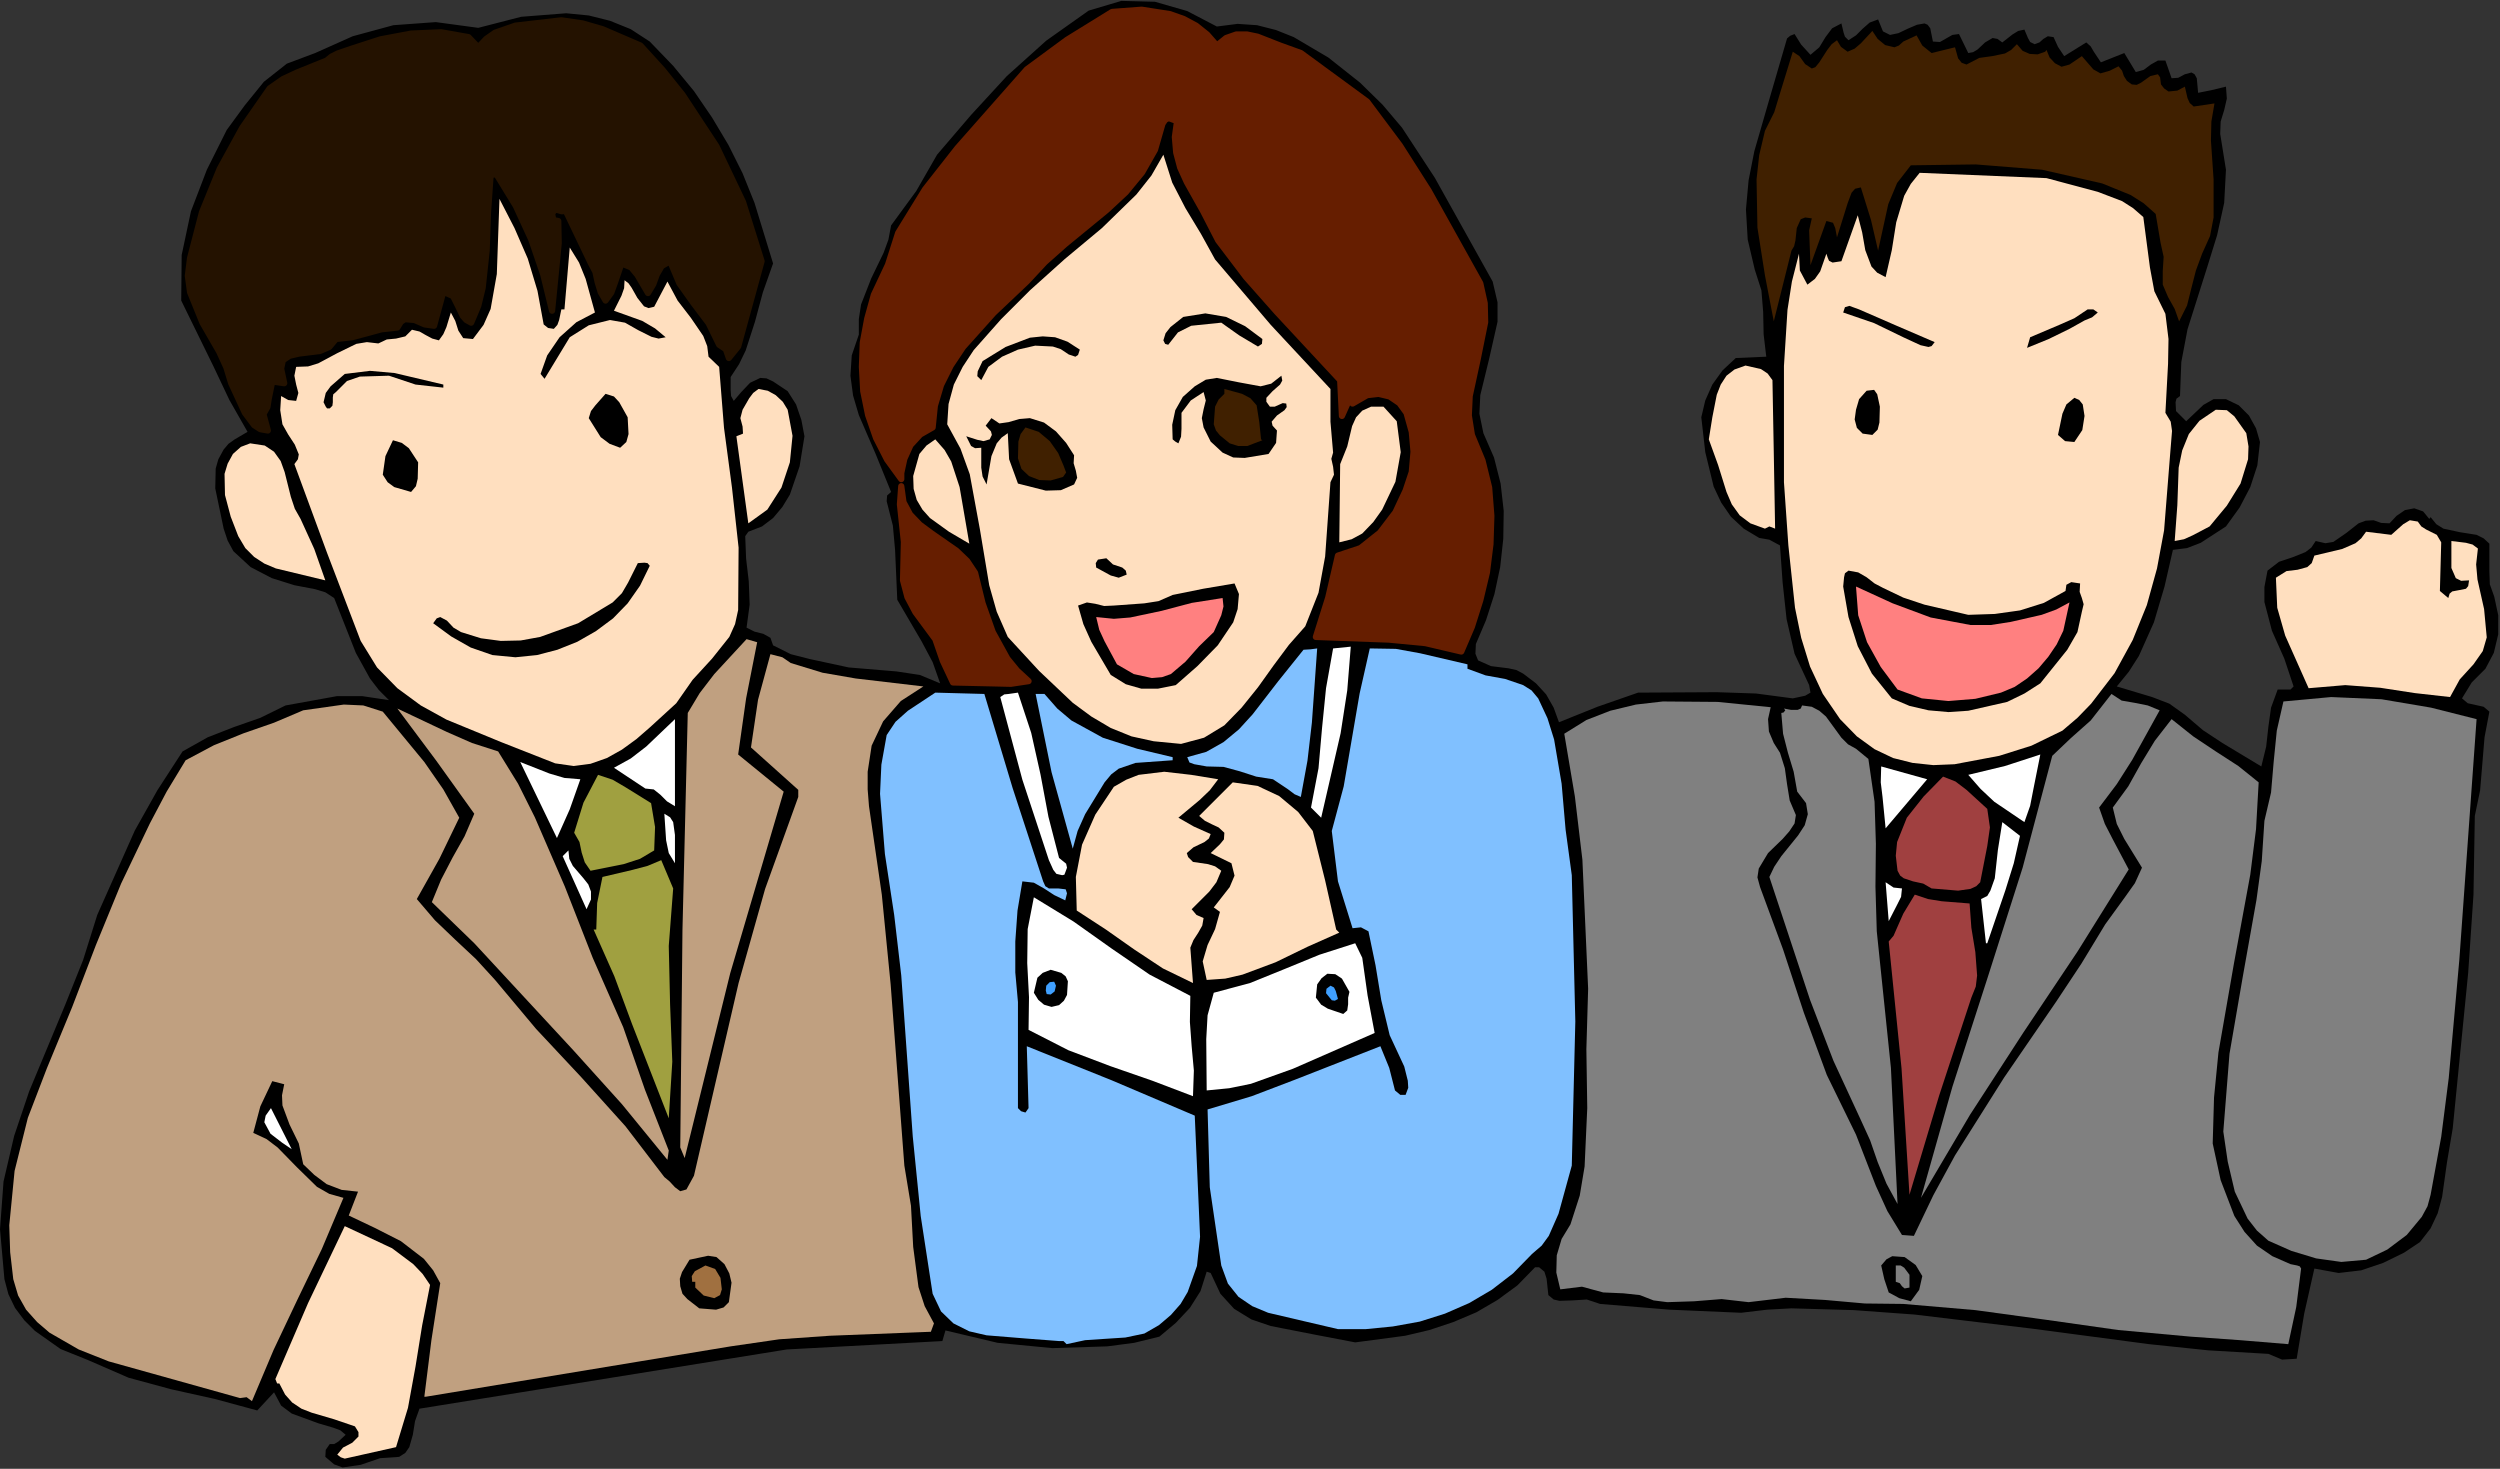 <?xml version="1.0" encoding="UTF-8" standalone="no"?>
<svg
   xmlns:dc="http://purl.org/dc/elements/1.1/"
   xmlns:cc="http://creativecommons.org/ns#"
   xmlns:rdf="http://www.w3.org/1999/02/22-rdf-syntax-ns#"
   xmlns:svg="http://www.w3.org/2000/svg"
   xmlns="http://www.w3.org/2000/svg"
   xmlns:sodipodi="http://sodipodi.sourceforge.net/DTD/sodipodi-0.dtd"
   xmlns:inkscape="http://www.inkscape.org/namespaces/inkscape"
   version="1.0"
   width="143.662mm"
   height="84.404mm"
   id="svg154"
   sodipodi:docname="JBIZ091.WMF">
  <rect width="100%" height="100%" fill="#333333" stroke="none"/>
  <sodipodi:namedview
     pagecolor="#ffffff"
     bordercolor="#666666"
     borderopacity="1"
     objecttolerance="10"
     gridtolerance="10"
     guidetolerance="10"
     inkscape:pageopacity="0"
     inkscape:pageshadow="2"
     inkscape:window-width="640"
     inkscape:window-height="480"
     id="namedview156" />
  <defs
     id="defs6">
    <clipPath
       clipPathUnits="userSpaceOnUse"
       id="clipWmfPath1">
      <path
         d="M 0,0 L 542.88,0 L 542.88,318.912 L 0,318.912 z"
         id="path2" />
    </clipPath>
    <pattern
       id="WMFhbasepattern"
       patternUnits="userSpaceOnUse"
       width="6"
       height="6"
       x="0"
       y="0" />
  </defs>
  <path
     style="fill:#000000;fill-rule:evenodd;fill-opacity:1;stroke:none;"
     clip-path="url(#clipWmfPath1)"
     d="  M 264.288,5.76   L 268.8,5.184   L 273.024,5.472   L 277.152,6.528   L 280.992,8.064   L 288.48,12.48   L 295.392,17.952   L 300.288,22.752   L 304.512,27.744   L 311.616,38.592   L 324.192,61.152   L 325.248,65.664   L 325.248,69.888   L 323.424,77.952   L 321.504,85.824   L 321.312,89.856   L 322.176,94.08   L 324.48,99.36   L 325.92,105.024   L 326.592,110.976   L 326.496,117.024   L 325.824,123.168   L 324.576,129.024   L 322.752,134.688   L 320.544,139.872   L 320.448,141.984   L 321.024,143.424   L 323.808,144.672   L 327.648,145.152   L 329.376,145.536   L 330.816,146.304   L 333.6,148.416   L 335.808,150.816   L 337.44,153.696   L 338.592,156.864   L 346.944,153.504   L 355.776,150.432   L 372.864,150.336   L 381.408,150.624   L 389.376,151.68   L 392.064,151.104   L 393.216,150.432   L 392.928,148.8   L 389.76,141.984   L 388.032,134.496   L 387.168,126.528   L 386.592,118.464   L 384.288,117.216   L 382.08,116.832   L 378.72,114.816   L 375.936,112.224   L 373.824,109.152   L 372.192,105.696   L 370.368,98.208   L 369.504,90.624   L 370.368,86.976   L 371.904,83.52   L 374.112,80.448   L 376.992,77.76   L 383.616,77.472   L 383.04,72.576   L 382.944,67.776   L 382.56,63.072   L 381.12,58.56   L 379.584,52.032   L 379.2,45.504   L 379.776,39.168   L 381.024,32.832   L 384.576,20.544   L 388.128,8.352   L 388.8,7.776   L 389.76,7.392   L 391.2,9.696   L 393.216,11.904   L 395.136,10.272   L 396.48,8.064   L 397.92,6.144   L 399.936,5.088   L 400.416,7.104   L 400.704,7.968   L 401.472,8.736   L 403.104,7.68   L 404.544,6.24   L 406.08,4.896   L 407.904,4.224   L 408.96,6.816   L 410.496,7.584   L 412.32,7.2   L 414.336,6.24   L 416.352,5.376   L 417.984,5.088   L 418.656,5.376   L 419.232,6.144   L 419.808,9.024   L 421.344,9.12   L 422.688,8.352   L 424.032,7.584   L 425.472,7.392   L 427.488,11.52   L 428.544,11.328   L 429.504,10.752   L 431.136,9.216   L 432.768,8.256   L 433.824,8.448   L 434.88,9.216   L 437.088,7.488   L 438.336,6.72   L 439.68,6.432   L 440.448,8.256   L 440.928,9.12   L 441.888,9.6   L 442.944,9.216   L 443.808,8.448   L 444.768,7.872   L 446.016,8.064   L 446.976,10.176   L 448.32,12.192   L 453.12,9.216   L 454.08,10.08   L 454.752,11.232   L 456.288,13.536   L 461.376,11.52   L 463.872,15.648   L 465.6,15.168   L 467.136,14.016   L 468.672,13.152   L 470.304,13.152   L 471.648,16.992   L 473.088,16.896   L 474.528,16.128   L 475.968,15.744   L 476.64,16.128   L 477.12,16.992   L 477.408,20.16   L 480.288,19.584   L 483.456,18.816   L 483.648,21.408   L 483.072,23.904   L 482.304,26.4   L 482.208,29.088   L 483.456,36.864   L 483.072,44.064   L 481.536,51.072   L 479.424,57.888   L 475.104,71.52   L 473.76,78.624   L 473.472,86.016   L 472.704,86.592   L 472.512,87.36   L 472.608,89.28   L 474.816,91.488   L 478.56,87.936   L 480.768,86.688   L 483.456,86.688   L 486.24,88.032   L 488.448,90.24   L 489.984,93.024   L 490.848,96   L 490.272,101.088   L 488.736,105.792   L 486.432,110.208   L 483.456,114.336   L 477.984,117.888   L 475.008,119.04   L 471.936,119.424   L 470.112,127.392   L 467.808,135.168   L 464.544,142.464   L 462.336,145.92   L 459.744,149.088   L 467.424,151.392   L 471.168,152.832   L 474.528,155.232   L 478.464,158.592   L 482.688,161.376   L 491.136,166.464   L 492.192,162.144   L 492.672,157.824   L 493.248,153.696   L 494.688,149.76   L 496.608,149.76   L 497.472,149.76   L 498.144,149.088   L 496.128,143.04   L 493.44,136.992   L 491.808,130.752   L 491.808,127.488   L 492.48,123.936   L 494.976,122.016   L 497.856,121.056   L 500.736,119.904   L 501.984,118.944   L 502.944,117.504   L 505.056,117.984   L 506.784,117.696   L 509.568,115.776   L 512.256,113.664   L 513.792,113.088   L 515.52,112.992   L 517.152,113.568   L 518.976,113.664   L 520.512,112.032   L 522.336,110.784   L 524.352,110.4   L 526.272,111.072   L 527.616,112.704   L 527.904,112.32   L 529.152,113.856   L 530.688,114.816   L 534.24,115.584   L 537.888,116.16   L 539.424,116.928   L 540.672,118.08   L 540.672,124.128   L 540.768,126.912   L 541.728,129.6   L 542.592,133.632   L 542.592,137.76   L 541.632,141.792   L 539.808,145.248   L 536.832,148.224   L 534.72,151.68   L 535.968,152.736   L 537.696,153.12   L 539.424,153.504   L 540.672,154.56   L 539.616,160.128   L 539.136,165.888   L 538.656,171.648   L 537.504,177.216   L 537.216,194.304   L 536.064,211.296   L 532.704,245.088   L 531.456,252.48   L 530.4,259.968   L 529.44,263.52   L 527.904,266.784   L 525.6,269.76   L 522.144,272.064   L 517.632,274.272   L 512.832,275.904   L 507.936,276.48   L 502.656,275.52   L 500.448,285.312   L 498.816,295.104   L 495.648,295.296   L 492.672,294.048   L 479.616,293.28   L 466.752,291.936   L 441.408,288.576   L 415.776,285.504   L 402.624,284.544   L 389.088,284.16   L 383.808,284.448   L 378.144,285.12   L 362.592,284.448   L 347.52,283.2   L 344.64,282.24   L 341.568,282.432   L 338.688,282.528   L 337.44,282.24   L 336.288,281.28   L 335.904,277.728   L 335.424,276.192   L 334.272,275.232   L 333.408,275.232   L 329.568,279.168   L 325.248,282.336   L 320.64,285.024   L 315.648,287.136   L 310.464,288.864   L 305.184,290.112   L 294.336,291.552   L 285.312,289.824   L 276,288   L 271.776,286.56   L 268.032,284.256   L 265.056,280.992   L 262.944,276.48   L 262.08,276.192   L 260.736,280.416   L 258.432,284.064   L 255.36,287.328   L 251.808,290.304   L 246.336,291.648   L 240.48,292.416   L 228.576,292.8   L 216.672,291.648   L 205.344,288.96   L 204.672,291.264   L 170.88,293.088   L 91.104,305.952   L 90.144,308.64   L 89.664,311.616   L 88.896,314.304   L 88.032,315.552   L 86.688,316.416   L 82.56,316.704   L 78.336,318.144   L 74.4,318.72   L 72.576,318.048   L 70.656,316.416   L 70.752,314.88   L 71.616,313.632   L 72.576,313.632   L 73.536,313.056   L 75.072,311.616   L 73.92,310.656   L 72.384,310.08   L 69.12,309.12   L 63.36,307.008   L 61.056,305.28   L 59.52,302.4   L 55.872,306.336   L 46.656,303.84   L 37.152,301.728   L 27.936,299.232   L 19.104,295.392   L 13.152,292.992   L 7.584,289.056   L 5.28,286.752   L 3.264,284.064   L 1.824,281.088   L 0.96,277.824   L 0,266.976   L 0.768,256.608   L 3.072,246.72   L 6.336,237.024   L 14.208,218.112   L 18.048,208.512   L 21.12,198.72   L 29.28,180.384   L 34.176,171.648   L 39.648,163.2   L 45.12,160.128   L 50.784,157.92   L 56.544,155.904   L 62.016,153.216   L 73.152,151.2   L 78.72,151.2   L 84.48,152.064   L 82.272,149.856   L 80.352,147.36   L 77.28,141.792   L 72.576,129.888   L 70.656,128.64   L 68.448,127.968   L 63.936,127.104   L 59.04,125.568   L 54.432,123.168   L 50.688,119.712   L 49.44,117.408   L 48.576,114.816   L 46.752,106.08   L 46.848,101.76   L 47.424,99.744   L 48.576,97.632   L 49.632,96.384   L 50.976,95.424   L 53.76,93.792   L 49.824,86.88   L 46.368,79.584   L 39.36,65.28   L 39.456,55.392   L 41.472,45.888   L 44.928,36.864   L 49.248,28.224   L 53.184,22.848   L 57.312,17.76   L 62.304,13.824   L 68.448,11.52   L 76.608,7.872   L 85.44,5.472   L 94.656,4.8   L 103.872,6.048   L 113.184,3.648   L 122.976,2.88   L 127.872,3.36   L 132.48,4.512   L 136.992,6.336   L 141.12,9.024   L 146.208,14.304   L 150.72,19.776   L 154.656,25.536   L 158.208,31.488   L 161.28,37.632   L 163.872,44.064   L 167.904,57.216   L 165.696,63.456   L 163.968,69.888   L 161.952,76.128   L 160.512,79.104   L 158.688,81.888   L 158.688,84.672   L 158.784,86.016   L 159.36,87.072   L 160.992,85.152   L 162.912,83.136   L 165.12,82.08   L 166.464,82.176   L 167.904,82.848   L 171.072,84.96   L 172.896,87.84   L 174.048,91.2   L 174.72,94.752   L 173.664,101.28   L 171.552,107.424   L 169.92,110.112   L 167.904,112.512   L 165.504,114.336   L 162.528,115.488   L 161.856,116.448   L 162.048,121.344   L 162.624,126.24   L 162.816,131.328   L 162.144,136.32   L 163.872,137.184   L 165.792,137.664   L 167.328,138.528   L 167.904,140.16   L 171.744,142.08   L 175.872,143.136   L 184.32,144.96   L 194.688,145.824   L 199.776,146.592   L 204.192,148.416   L 202.56,143.808   L 200.16,139.296   L 194.88,130.272   L 194.4,119.424   L 193.92,114.144   L 192.576,108.864   L 192.672,107.616   L 193.536,106.848   L 190.176,98.592   L 186.528,90.144   L 185.28,85.92   L 184.704,81.6   L 184.992,77.184   L 186.528,72.672   L 186.528,69.312   L 187.008,66.144   L 189.216,60.48   L 191.904,54.912   L 192.96,52.032   L 193.536,48.96   L 199.008,41.472   L 203.52,33.6   L 210.912,24.96   L 218.688,16.512   L 227.232,8.832   L 236.448,2.304   L 243.552,0.192   L 250.848,0.384   L 257.856,2.4   L 264.288,5.76  z "
     id="path8" />
  <path
     style="fill:#661e00;fill-rule:evenodd;fill-opacity:1;stroke:#661e00;stroke-width:1.344px;stroke-linecap:round;stroke-linejoin:round;stroke-miterlimit:4;stroke-dasharray:none;stroke-opacity:1;"
     clip-path="url(#clipWmfPath1)"
     d="  M 264.288,9.888   L 266.304,8.256   L 268.512,7.488   L 270.816,7.488   L 273.12,7.968   L 278.016,9.888   L 282.528,11.52   L 296.928,22.08   L 304.032,31.584   L 310.272,41.376   L 321.504,61.536   L 322.464,65.856   L 322.56,69.984   L 320.928,78.048   L 319.2,86.016   L 319.008,90.24   L 319.68,94.464   L 321.984,100.032   L 323.424,105.888   L 323.904,112.032   L 323.712,118.176   L 322.944,124.32   L 321.504,130.368   L 319.68,136.128   L 317.376,141.504   L 309.6,139.68   L 301.632,138.912   L 285.792,138.336   L 288.48,129.792   L 290.592,120.672   L 295.488,119.04   L 299.712,115.68   L 303.072,111.264   L 305.28,106.56   L 306.624,102.528   L 307.008,98.112   L 306.624,93.792   L 305.472,89.664   L 303.936,87.552   L 301.824,86.112   L 299.424,85.536   L 296.928,85.824   L 293.76,87.648   L 293.088,86.688   L 291.456,90.336   L 291.072,82.56   L 277.248,67.68   L 270.624,60.192   L 264.576,52.224   L 261.312,45.888   L 257.76,39.552   L 256.32,36.384   L 255.456,33.12   L 255.168,29.76   L 255.648,26.304   L 253.824,25.632   L 253.056,26.016   L 252.48,26.88   L 250.848,32.544   L 248.064,37.44   L 244.512,41.76   L 240.384,45.6   L 231.264,53.088   L 226.944,56.928   L 223.008,61.152   L 215.808,67.968   L 209.184,75.36   L 206.496,79.392   L 204.384,83.616   L 203.04,88.128   L 202.56,92.832   L 199.872,94.368   L 197.76,96.672   L 196.416,99.648   L 195.744,102.72   L 195.744,104.064   L 192.672,99.84   L 190.272,95.136   L 188.544,90.144   L 187.488,84.96   L 187.2,79.68   L 187.392,74.4   L 188.352,69.216   L 189.792,64.032   L 192.864,57.504   L 195.072,50.592   L 200.928,41.088   L 207.936,32.16   L 223.008,15.072   L 231.744,8.64   L 241.536,2.592   L 247.968,2.112   L 254.112,3.072   L 257.088,4.128   L 259.776,5.568   L 262.176,7.488   L 264.288,9.888  z "
     id="path10" />
  <path
     style="fill:#241200;fill-rule:evenodd;fill-opacity:1;stroke:#241200;stroke-width:1.344px;stroke-linecap:round;stroke-linejoin:round;stroke-miterlimit:4;stroke-dasharray:none;stroke-opacity:1;"
     clip-path="url(#clipWmfPath1)"
     d="  M 139.104,9.888   L 143.904,15.168   L 148.224,20.544   L 155.616,31.776   L 161.376,43.872   L 165.408,56.736   L 160.32,75.264   L 158.304,77.76   L 157.632,75.84   L 156.192,74.88   L 153.888,70.176   L 150.624,65.856   L 147.552,61.536   L 145.536,56.736   L 143.712,57.792   L 142.656,59.616   L 141.888,61.728   L 140.736,63.648   L 138.432,59.712   L 137.088,58.08   L 134.976,57.216   L 133.536,61.44   L 132.768,63.552   L 131.52,65.28   L 130.464,63.456   L 129.792,61.248   L 129.312,59.04   L 128.256,57.024   L 122.88,45.792   L 122.016,45.888   L 121.056,45.6   L 120.384,45.6   L 119.904,46.464   L 120.192,47.808   L 121.248,48   L 121.344,52.8   L 120.864,57.792   L 119.904,67.488   L 117.984,59.616   L 115.392,52.032   L 112.032,44.736   L 107.808,37.824   L 106.56,38.016   L 105.984,46.176   L 105.696,54.432   L 104.832,62.496   L 103.872,66.432   L 102.336,70.08   L 101.28,69.504   L 100.512,68.64   L 99.456,66.432   L 98.4,64.32   L 96.288,63.36   L 94.272,70.752   L 92.256,70.464   L 90.048,69.504   L 87.936,69.312   L 87.072,69.888   L 86.304,71.136   L 82.848,71.52   L 79.68,72.384   L 76.416,73.248   L 72.96,73.632   L 71.52,75.36   L 69.504,76.224   L 64.896,76.8   L 62.88,77.28   L 61.44,78.24   L 61.056,80.064   L 61.728,83.232   L 59.136,82.848   L 58.368,86.592   L 58.08,88.416   L 57.216,89.952   L 58.176,93.504   L 56.544,93.216   L 55.2,92.352   L 53.184,89.664   L 50.208,83.232   L 49.152,79.776   L 47.616,76.416   L 43.968,70.08   L 41.28,63.456   L 40.8,59.904   L 41.28,56.064   L 43.872,46.08   L 47.712,36.672   L 52.608,27.744   L 58.56,19.2   L 61.44,17.184   L 64.512,15.744   L 70.944,13.152   L 72,12.288   L 73.344,11.616   L 76.416,10.56   L 82.656,8.544   L 89.28,7.296   L 95.808,7.008   L 101.76,8.064   L 103.872,10.272   L 105.6,8.448   L 107.52,7.104   L 111.936,5.568   L 121.92,4.416   L 126.528,5.088   L 130.848,6.336   L 139.104,9.888  z "
     id="path12" />
  <path
     style="fill:#402000;fill-rule:evenodd;fill-opacity:1;stroke:none;"
     clip-path="url(#clipWmfPath1)"
     d="  M 413.376,9.024   L 416.256,7.68   L 417.504,9.888   L 419.52,11.52   L 424.608,10.272   L 425.28,12.672   L 426.048,13.632   L 427.104,14.016   L 429.888,12.576   L 432.672,12.192   L 435.456,11.616   L 436.8,10.848   L 438.048,9.6   L 439.296,11.04   L 440.832,11.712   L 442.56,11.808   L 444.192,11.232   L 444.48,10.848   L 445.152,12.48   L 446.304,13.728   L 447.744,14.496   L 449.472,14.016   L 452.16,12.192   L 454.656,15.072   L 456.192,15.936   L 458.208,15.36   L 460.128,14.4   L 460.896,15.36   L 461.28,16.512   L 461.952,17.568   L 463.008,18.336   L 464.064,18.432   L 465.024,17.952   L 467.04,16.512   L 468.672,16.128   L 469.152,16.8   L 469.344,18.336   L 470.016,19.2   L 470.976,19.872   L 472.896,19.68   L 474.528,18.816   L 475.104,21.312   L 475.584,22.368   L 476.448,23.136   L 480.96,22.464   L 480.288,26.4   L 480.192,30.528   L 480.768,38.976   L 480.768,47.232   L 480,51.264   L 478.272,55.104   L 476.928,58.752   L 475.968,62.496   L 475.008,66.336   L 473.28,69.792   L 472.32,67.104   L 470.88,64.512   L 469.728,61.824   L 469.728,58.848   L 469.92,55.776   L 469.248,52.704   L 468.192,46.464   L 465.6,44.16   L 462.72,42.336   L 456.576,39.84   L 443.52,36.864   L 429.12,35.712   L 415.008,35.904   L 412.032,39.744   L 410.112,44.352   L 407.904,54.432   L 406.368,47.808   L 404.16,40.704   L 402.912,40.992   L 402.144,41.856   L 401.28,44.16   L 398.976,51.552   L 398.592,49.536   L 398.112,48.384   L 396.672,48   L 393.216,57.6   L 393.024,52.704   L 392.928,50.016   L 393.504,47.424   L 392.064,47.232   L 391.104,47.616   L 390.24,49.536   L 389.952,52.224   L 389.664,53.472   L 389.088,54.432   L 385.248,69.792   L 383.328,59.808   L 381.696,49.44   L 381.504,38.976   L 382.08,33.696   L 383.328,28.416   L 385.344,24.384   L 386.688,19.968   L 389.376,11.232   L 390.816,12.192   L 392.064,13.92   L 393.504,14.88   L 394.272,14.592   L 395.136,13.536   L 396.864,10.848   L 397.824,9.6   L 398.976,8.736   L 399.84,10.176   L 401.28,11.232   L 402.816,10.56   L 404.16,9.408   L 406.656,6.72   L 407.808,8.448   L 409.44,9.792   L 411.456,10.272   L 412.416,9.888   L 413.376,9.024  z "
     id="path14" />
  <path
     style="fill:#ffdfbf;fill-rule:evenodd;fill-opacity:1;stroke:none;"
     clip-path="url(#clipWmfPath1)"
     d="  M 263.904,56.352   L 276,70.56   L 288.96,84.48   L 288.96,91.584   L 289.536,98.304   L 289.152,99.648   L 289.536,101.376   L 289.728,103.104   L 288.96,104.736   L 287.808,120.864   L 286.368,128.736   L 283.488,136.032   L 279.936,140.064   L 276.576,144.576   L 273.216,149.28   L 269.664,153.696   L 265.92,157.536   L 261.504,160.224   L 256.512,161.568   L 250.56,160.992   L 245.76,159.936   L 241.248,158.112   L 237.024,155.616   L 232.992,152.64   L 225.696,145.728   L 218.88,138.336   L 216.48,132.864   L 214.848,127.104   L 212.832,115.008   L 210.624,103.008   L 208.608,97.44   L 205.728,92.16   L 206.016,87.744   L 207.168,83.52   L 209.088,79.68   L 211.488,76.032   L 217.44,69.312   L 223.68,63.072   L 231.264,56.256   L 239.328,49.536   L 246.816,42.24   L 250.08,38.112   L 252.672,33.6   L 254.592,39.648   L 257.472,45.216   L 260.832,50.784   L 263.904,56.352  z "
     id="path16" />
  <path
     style="fill:#ffdfbf;fill-rule:evenodd;fill-opacity:1;stroke:none;"
     clip-path="url(#clipWmfPath1)"
     d="  M 444.48,38.688   L 455.616,41.664   L 460.896,43.68   L 463.296,45.216   L 465.504,47.136   L 466.944,58.08   L 467.904,63.264   L 470.304,68.16   L 470.976,73.632   L 470.88,79.008   L 470.304,89.664   L 471.456,91.584   L 471.744,93.6   L 471.36,98.304   L 470.016,115.2   L 468.48,123.456   L 466.272,131.424   L 463.2,139.008   L 459.264,146.208   L 454.176,152.832   L 451.2,155.904   L 447.936,158.688   L 441.216,161.952   L 434.208,164.16   L 424.512,165.984   L 419.904,166.176   L 415.392,165.696   L 411.168,164.64   L 407.136,162.72   L 403.296,159.936   L 399.648,156.192   L 395.904,150.72   L 393.12,144.768   L 391.2,138.528   L 389.856,132   L 388.416,118.464   L 387.456,104.736   L 387.456,79.488   L 388.224,67.296   L 389.184,61.152   L 390.72,55.104   L 390.912,58.752   L 392.544,61.824   L 394.176,60.576   L 395.328,58.944   L 396.672,55.104   L 396.96,55.968   L 397.248,56.64   L 398.016,57.024   L 399.936,56.736   L 403.488,46.752   L 404.448,50.496   L 405.12,54.336   L 406.464,57.888   L 407.712,59.232   L 409.536,60.192   L 410.88,54.336   L 411.84,48.288   L 413.568,42.528   L 415.008,39.936   L 416.928,37.536   L 444.48,38.688  z "
     id="path18" />
  <path
     style="fill:#ffdfbf;fill-rule:evenodd;fill-opacity:1;stroke:none;"
     clip-path="url(#clipWmfPath1)"
     d="  M 118.08,70.464   L 119.04,71.232   L 120.288,71.424   L 121.056,70.56   L 121.44,69.504   L 121.92,67.2   L 122.592,67.2   L 123.744,53.76   L 125.76,57.024   L 127.2,60.576   L 129.216,67.872   L 125.184,69.984   L 121.536,73.248   L 118.848,77.184   L 117.408,81.216   L 118.272,82.272   L 123.744,73.248   L 127.872,70.656   L 132.48,69.504   L 135.744,70.08   L 138.624,71.712   L 141.504,73.152   L 143.04,73.536   L 144.576,73.248   L 142.272,71.328   L 139.488,69.696   L 133.344,67.488   L 134.976,64.224   L 135.552,62.592   L 135.648,60.864   L 136.512,61.536   L 137.184,62.496   L 138.432,64.704   L 139.872,66.528   L 140.832,66.912   L 142.08,66.624   L 144.96,61.152   L 147.168,65.28   L 150.048,69.024   L 152.736,72.96   L 153.6,75.168   L 153.888,77.472   L 156.192,79.68   L 157.248,92.928   L 158.976,105.888   L 160.416,118.944   L 160.32,132.48   L 159.648,135.552   L 158.4,138.336   L 154.656,143.04   L 150.432,147.648   L 146.88,152.736   L 141.216,157.92   L 138.24,160.512   L 135.072,162.816   L 131.808,164.64   L 128.256,165.888   L 124.608,166.368   L 120.576,165.792   L 108.864,161.184   L 96.96,156.288   L 91.392,153.216   L 86.304,149.472   L 81.888,144.96   L 78.336,139.2   L 71.04,120.096   L 63.936,100.8   L 64.704,99.744   L 64.896,98.688   L 64.032,96.576   L 62.592,94.368   L 61.344,92.16   L 60.864,89.088   L 61.056,86.016   L 62.592,86.88   L 64.32,87.072   L 64.8,85.344   L 64.32,83.52   L 63.936,81.6   L 64.32,79.68   L 66.912,79.584   L 69.12,78.912   L 73.248,76.704   L 77.376,74.688   L 79.68,74.304   L 82.176,74.592   L 84,73.728   L 86.016,73.536   L 88.032,73.056   L 89.472,71.616   L 91.104,72   L 92.448,72.768   L 93.888,73.536   L 95.328,73.92   L 96.288,72.576   L 96.96,71.04   L 97.92,67.872   L 98.88,69.696   L 99.552,71.808   L 100.608,73.44   L 102.72,73.632   L 105.024,70.56   L 106.56,67.104   L 107.904,59.52   L 108.48,43.2   L 111.744,49.536   L 114.624,56.16   L 116.736,63.168   L 118.08,70.464  z "
     id="path20" />
  <path
     style="fill:#000000;fill-rule:evenodd;fill-opacity:1;stroke:none;"
     clip-path="url(#clipWmfPath1)"
     d="  M 420.192,74.304   L 419.52,75.168   L 418.848,75.36   L 417.12,74.976   L 413.376,73.248   L 407.04,70.176   L 400.32,67.872   L 400.704,66.72   L 401.664,66.432   L 403.776,67.2   L 411.936,70.752   L 420.192,74.304  z "
     id="path22" />
  <path
     style="fill:#000000;fill-rule:evenodd;fill-opacity:1;stroke:none;"
     clip-path="url(#clipWmfPath1)"
     d="  M 455.616,67.872   L 454.368,68.928   L 452.736,69.6   L 449.472,71.424   L 444.96,73.632   L 440.256,75.552   L 440.928,73.248   L 447.264,70.56   L 450.528,69.12   L 453.408,67.2   L 454.656,67.2   L 455.616,67.872  z "
     id="path24" />
  <path
     style="fill:#000000;fill-rule:evenodd;fill-opacity:1;stroke:none;"
     clip-path="url(#clipWmfPath1)"
     d="  M 274.176,73.632   L 274.08,74.688   L 273.216,75.264   L 269.184,72.864   L 265.248,70.08   L 258.72,70.752   L 255.84,72.192   L 253.728,74.88   L 253.056,74.688   L 252.672,73.92   L 253.152,72.384   L 254.208,71.04   L 256.992,68.832   L 261.792,68.064   L 266.304,68.832   L 270.432,70.848   L 274.176,73.632  z "
     id="path26" />
  <path
     style="fill:#000000;fill-rule:evenodd;fill-opacity:1;stroke:none;"
     clip-path="url(#clipWmfPath1)"
     d="  M 234.528,75.936   L 234.144,77.088   L 233.568,77.472   L 232.128,76.992   L 230.4,75.84   L 228.672,75.264   L 224.832,75.072   L 221.088,75.936   L 217.632,77.472   L 214.656,79.68   L 213.12,82.56   L 212.256,81.696   L 212.352,80.64   L 213.408,78.432   L 218.4,75.36   L 223.68,73.344   L 226.464,73.056   L 229.152,73.248   L 231.84,74.208   L 234.528,75.936  z "
     id="path28" />
  <path
     style="fill:#ffdfbf;fill-rule:evenodd;fill-opacity:1;stroke:none;"
     clip-path="url(#clipWmfPath1)"
     d="  M 384.96,82.56   L 385.248,98.4   L 385.536,114.816   L 384.288,114.336   L 383.328,114.816   L 380.16,113.664   L 377.856,111.936   L 376.128,109.536   L 374.976,106.848   L 373.152,100.992   L 371.136,95.424   L 371.904,90.624   L 372.864,85.728   L 373.728,83.52   L 374.976,81.6   L 376.704,80.256   L 379.104,79.392   L 382.464,80.16   L 383.904,81.12   L 384.96,82.56  z "
     id="path30" />
  <path
     style="fill:#000000;fill-rule:evenodd;fill-opacity:1;stroke:none;"
     clip-path="url(#clipWmfPath1)"
     d="  M 96.288,83.52   L 96.288,84.192   L 90.24,83.52   L 84.48,81.6   L 78.144,81.792   L 75.36,82.752   L 72.96,85.152   L 72.384,85.632   L 72.288,86.304   L 72.288,87.36   L 72.192,88.128   L 71.616,88.704   L 71.04,88.704   L 70.752,88.32   L 70.272,87.36   L 70.752,85.344   L 71.808,83.904   L 74.88,81.216   L 80.352,80.544   L 85.728,81.024   L 96.288,83.52  z "
     id="path32" />
  <path
     style="fill:#000000;fill-rule:evenodd;fill-opacity:1;stroke:none;"
     clip-path="url(#clipWmfPath1)"
     d="  M 278.304,81.6   L 278.496,82.656   L 278.016,83.52   L 276.384,84.96   L 275.04,86.4   L 275.04,87.264   L 275.808,88.32   L 276.864,88.32   L 277.728,87.936   L 278.592,87.552   L 279.36,87.648   L 279.456,88.416   L 278.976,89.088   L 277.344,90.24   L 276.192,91.584   L 276.384,92.448   L 277.344,93.504   L 277.152,96.192   L 275.52,98.592   L 270.336,99.456   L 267.84,99.36   L 265.536,98.304   L 262.944,95.904   L 261.408,92.832   L 261.024,90.816   L 261.408,88.896   L 261.888,86.976   L 261.408,85.152   L 258.624,86.976   L 256.608,89.664   L 256.608,93.12   L 256.512,94.848   L 255.936,96.288   L 255.264,95.904   L 254.688,95.424   L 254.592,92.256   L 255.264,89.088   L 256.896,86.208   L 259.488,83.904   L 261.888,82.464   L 264.288,82.08   L 269.088,83.04   L 273.792,83.904   L 276.096,83.328   L 278.304,81.6  z "
     id="path34" />
  <path
     style="fill:#ffdfbf;fill-rule:evenodd;fill-opacity:1;stroke:none;"
     clip-path="url(#clipWmfPath1)"
     d="  M 171.072,88.992   L 172.128,94.656   L 171.552,100.416   L 169.728,105.888   L 166.656,110.688   L 162.528,113.664   L 159.936,94.752   L 161.376,94.176   L 161.28,92.64   L 160.8,90.816   L 161.28,88.992   L 162.72,86.496   L 163.584,85.344   L 164.736,84.48   L 166.752,84.864   L 168.48,85.824   L 170.016,87.264   L 171.072,88.992  z "
     id="path36" />
  <path
     style="fill:#402000;fill-rule:evenodd;fill-opacity:1;stroke:none;"
     clip-path="url(#clipWmfPath1)"
     d="  M 272.928,88.032   L 273.504,91.68   L 273.888,95.424   L 274.176,95.616   L 270.912,96.864   L 268.896,96.864   L 267.072,96.288   L 264.96,94.56   L 264.096,93.504   L 263.616,92.16   L 263.904,88.32   L 264.672,86.784   L 265.92,85.536   L 265.92,84.48   L 269.76,85.536   L 271.584,86.496   L 272.928,88.032  z "
     id="path38" />
  <path
     style="fill:#000000;fill-rule:evenodd;fill-opacity:1;stroke:none;"
     clip-path="url(#clipWmfPath1)"
     d="  M 408.288,88.32   L 408.192,91.776   L 407.808,93.312   L 406.656,94.464   L 404.544,94.176   L 403.296,92.928   L 402.816,91.104   L 403.104,88.992   L 403.776,86.688   L 405.408,84.864   L 407.04,84.672   L 407.712,85.632   L 408.288,88.32  z "
     id="path40" />
  <path
     style="fill:#000000;fill-rule:evenodd;fill-opacity:1;stroke:none;"
     clip-path="url(#clipWmfPath1)"
     d="  M 136.32,90.624   L 136.512,94.272   L 136.032,96   L 134.688,97.248   L 132.384,96.384   L 130.464,94.944   L 127.872,90.816   L 128.352,89.28   L 129.312,88.032   L 131.52,85.536   L 133.344,86.112   L 134.496,87.36   L 136.32,90.624  z "
     id="path42" />
  <path
     style="fill:#000000;fill-rule:evenodd;fill-opacity:1;stroke:none;"
     clip-path="url(#clipWmfPath1)"
     d="  M 452.736,90.336   L 452.256,93.408   L 450.528,96   L 448.512,95.808   L 446.976,94.464   L 447.936,89.856   L 448.8,87.84   L 450.528,86.4   L 451.584,86.88   L 452.352,87.84   L 452.736,90.336  z "
     id="path44" />
  <path
     style="fill:#ffdfbf;fill-rule:evenodd;fill-opacity:1;stroke:none;"
     clip-path="url(#clipWmfPath1)"
     d="  M 303.36,91.488   L 304.224,98.208   L 303.072,104.64   L 300.192,110.688   L 298.272,113.376   L 295.872,115.872   L 293.568,117.12   L 290.88,117.792   L 291.072,100.8   L 292.608,96.96   L 293.664,92.544   L 294.528,90.624   L 295.872,89.184   L 297.792,88.32   L 300.48,88.32   L 303.36,91.488  z "
     id="path46" />
  <path
     style="fill:#ffdfbf;fill-rule:evenodd;fill-opacity:1;stroke:none;"
     clip-path="url(#clipWmfPath1)"
     d="  M 487.872,94.08   L 488.352,96.96   L 488.256,99.744   L 486.624,105.024   L 483.648,109.824   L 479.904,114.336   L 476.256,116.256   L 474.336,117.12   L 472.32,117.504   L 472.896,109.728   L 473.184,101.568   L 473.952,97.824   L 475.392,94.272   L 477.696,91.392   L 481.248,88.992   L 483.648,89.088   L 485.28,90.432   L 487.872,94.08  z "
     id="path48" />
  <path
     style="fill:#000000;fill-rule:evenodd;fill-opacity:1;stroke:none;"
     clip-path="url(#clipWmfPath1)"
     d="  M 223.68,90.816   L 226.752,91.776   L 229.344,93.696   L 231.552,96.192   L 233.28,98.88   L 233.184,100.608   L 233.664,102.24   L 233.952,103.776   L 233.28,105.216   L 230.4,106.464   L 227.136,106.56   L 221.088,105.024   L 219.168,99.744   L 218.88,94.08   L 217.536,95.04   L 216.48,96.288   L 215.328,99.072   L 214.272,105.216   L 213.408,103.488   L 213.12,101.568   L 213.12,97.248   L 211.776,97.344   L 210.912,96.864   L 209.856,94.752   L 212.256,95.52   L 213.6,95.808   L 214.944,95.424   L 215.424,94.464   L 215.232,93.696   L 214.08,92.448   L 215.328,90.816   L 217.056,91.968   L 219.072,91.68   L 221.376,91.008   L 223.68,90.816  z "
     id="path50" />
  <path
     style="fill:#402000;fill-rule:evenodd;fill-opacity:1;stroke:none;"
     clip-path="url(#clipWmfPath1)"
     d="  M 230.976,101.088   L 231.552,102.624   L 230.88,103.584   L 228.192,104.352   L 225.696,104.256   L 223.488,103.392   L 221.856,101.856   L 221.088,99.552   L 221.184,95.904   L 221.664,94.272   L 222.72,92.832   L 225.6,93.792   L 228,95.808   L 229.824,98.4   L 230.976,101.088  z "
     id="path52" />
  <path
     style="fill:#ffdfbf;fill-rule:evenodd;fill-opacity:1;stroke:none;"
     clip-path="url(#clipWmfPath1)"
     d="  M 210.528,118.08   L 206.112,115.488   L 201.984,112.512   L 200.352,110.688   L 199.104,108.576   L 198.432,106.176   L 198.336,103.392   L 199.68,98.592   L 201.216,96.768   L 203.136,95.424   L 205.152,97.728   L 206.592,100.224   L 208.416,105.792   L 210.528,118.08  z "
     id="path54" />
  <path
     style="fill:#000000;fill-rule:evenodd;fill-opacity:1;stroke:none;"
     clip-path="url(#clipWmfPath1)"
     d="  M 90.816,100.416   L 90.72,103.968   L 90.336,105.6   L 89.28,106.848   L 85.632,105.792   L 84.192,104.736   L 83.136,103.104   L 83.712,99.072   L 85.344,95.616   L 87.264,96.192   L 88.8,97.344   L 90.816,100.416  z "
     id="path56" />
  <path
     style="fill:#ffdfbf;fill-rule:evenodd;fill-opacity:1;stroke:none;"
     clip-path="url(#clipWmfPath1)"
     d="  M 65.28,112.704   L 68.256,119.232   L 70.656,126.048   L 59.904,123.456   L 57.408,122.4   L 55.2,120.96   L 53.28,119.04   L 51.744,116.448   L 50.112,112.224   L 48.864,107.52   L 48.768,102.912   L 49.44,100.704   L 50.592,98.592   L 52.32,97.056   L 54.336,96.288   L 57.504,96.768   L 59.52,98.112   L 60.96,100.128   L 61.824,102.528   L 63.168,107.904   L 64.032,110.496   L 65.28,112.704  z "
     id="path58" />
  <path
     style="fill:#661e00;fill-rule:evenodd;fill-opacity:1;stroke:#661e00;stroke-width:1.344px;stroke-linecap:round;stroke-linejoin:round;stroke-miterlimit:4;stroke-dasharray:none;stroke-opacity:1;"
     clip-path="url(#clipWmfPath1)"
     d="  M 211.776,124.416   L 213.408,131.04   L 215.616,137.28   L 218.784,143.04   L 220.896,145.632   L 223.392,147.936   L 219.552,148.512   L 215.616,148.416   L 206.976,148.224   L 204.768,143.52   L 203.136,138.816   L 198.816,132.96   L 197.088,129.696   L 196.128,126.048   L 196.32,117.696   L 195.456,109.536   L 195.744,105.6   L 196.224,109.056   L 197.664,111.744   L 199.776,113.952   L 202.368,115.872   L 207.744,119.616   L 210.048,121.824   L 211.776,124.416  z "
     id="path60" />
  <path
     style="fill:#ffdfbf;fill-rule:evenodd;fill-opacity:1;stroke:none;"
     clip-path="url(#clipWmfPath1)"
     d="  M 529.248,116.16   L 530.208,117.792   L 529.92,128.352   L 531.744,129.888   L 532.032,128.928   L 532.608,128.448   L 534.144,128.16   L 535.584,127.872   L 536.064,127.296   L 536.256,126.048   L 534.528,126.144   L 533.376,125.568   L 532.416,123.36   L 532.416,117.504   L 535.584,117.888   L 537.024,118.272   L 538.176,119.136   L 537.792,122.592   L 538.08,125.856   L 539.52,132.288   L 540.096,138.432   L 539.232,141.408   L 537.216,144.288   L 534.24,147.552   L 532.128,151.392   L 524.448,150.528   L 516.96,149.376   L 509.376,148.8   L 501.408,149.472   L 496.32,138.048   L 494.592,132   L 494.304,125.472   L 496.608,124.032   L 499.008,123.744   L 501.12,123.168   L 502.08,122.304   L 502.656,120.672   L 508.704,119.232   L 511.584,117.984   L 512.832,116.928   L 513.888,115.488   L 519.36,116.16   L 521.952,113.856   L 523.392,112.992   L 525.12,113.28   L 525.888,114.336   L 526.944,115.008   L 529.248,116.16  z "
     id="path62" />
  <path
     style="fill:#000000;fill-rule:evenodd;fill-opacity:1;stroke:none;"
     clip-path="url(#clipWmfPath1)"
     d="  M 243.744,123.264   L 244.512,123.936   L 244.704,124.8   L 242.976,125.472   L 241.248,124.992   L 238.08,123.264   L 237.984,122.304   L 238.464,121.536   L 240.288,121.248   L 241.728,122.592   L 243.744,123.264  z "
     id="path64" />
  <path
     style="fill:#000000;fill-rule:evenodd;fill-opacity:1;stroke:none;"
     clip-path="url(#clipWmfPath1)"
     d="  M 141.12,122.88   L 139.008,127.2   L 136.32,131.04   L 133.152,134.304   L 129.408,137.088   L 125.376,139.392   L 121.056,141.12   L 116.64,142.272   L 111.936,142.752   L 106.944,142.272   L 102.24,140.64   L 98.016,138.24   L 94.08,135.36   L 94.848,134.304   L 95.616,134.016   L 97.056,134.784   L 98.496,136.32   L 100.128,137.28   L 104.448,138.624   L 108.768,139.2   L 113.088,139.104   L 117.312,138.336   L 125.568,135.36   L 133.056,130.848   L 135.072,128.832   L 136.416,126.528   L 138.528,122.304   L 139.968,122.208   L 140.64,122.304   L 141.12,122.88  z "
     id="path66" />
  <path
     style="fill:#000000;fill-rule:evenodd;fill-opacity:1;stroke:none;"
     clip-path="url(#clipWmfPath1)"
     d="  M 408.96,127.68   L 413.376,129.792   L 417.984,131.328   L 427.488,133.536   L 433.248,133.344   L 438.72,132.576   L 443.904,130.944   L 448.608,128.352   L 448.8,127.008   L 449.856,126.432   L 451.776,126.72   L 451.68,128.544   L 452.16,129.888   L 452.544,131.232   L 452.16,132.864   L 451.2,137.28   L 448.992,141.12   L 443.136,148.416   L 439.68,150.624   L 435.936,152.448   L 427.488,154.368   L 423.168,154.656   L 418.848,154.272   L 414.72,153.312   L 410.88,151.68   L 406.56,146.304   L 403.488,140.352   L 401.472,134.016   L 400.32,127.392   L 400.512,125.376   L 400.704,124.512   L 401.472,123.936   L 403.584,124.32   L 405.408,125.376   L 407.136,126.72   L 408.96,127.68  z "
     id="path68" />
  <path
     style="fill:#000000;fill-rule:evenodd;fill-opacity:1;stroke:none;"
     clip-path="url(#clipWmfPath1)"
     d="  M 269.088,129.024   L 268.8,132.288   L 267.84,135.168   L 264.48,140.16   L 260.064,144.672   L 255.36,148.8   L 251.52,149.568   L 247.872,149.568   L 244.512,148.608   L 241.248,146.592   L 237.024,139.392   L 235.296,135.552   L 234.144,131.52   L 236.064,130.848   L 237.888,131.136   L 239.808,131.616   L 241.92,131.52   L 248.544,131.04   L 251.616,130.56   L 254.688,129.216   L 261.312,127.872   L 268.128,126.72   L 269.088,129.024  z "
     id="path70" />
  <path
     style="fill:#ff8080;fill-rule:evenodd;fill-opacity:1;stroke:none;"
     clip-path="url(#clipWmfPath1)"
     d="  M 436.704,135.072   L 443.424,133.536   L 446.592,132.384   L 449.472,130.848   L 448.128,136.992   L 446.688,139.968   L 444.864,142.656   L 442.752,145.152   L 440.256,147.36   L 437.568,149.184   L 434.592,150.432   L 429.024,151.776   L 423.168,152.256   L 417.408,151.68   L 412.128,149.76   L 408.48,144.864   L 405.504,139.488   L 403.584,133.632   L 403.104,127.392   L 411.072,131.04   L 419.328,134.112   L 427.968,135.744   L 432.384,135.744   L 436.704,135.072  z "
     id="path72" />
  <path
     style="fill:#ff8080;fill-rule:evenodd;fill-opacity:1;stroke:none;"
     clip-path="url(#clipWmfPath1)"
     d="  M 263.616,137.28   L 260.448,140.352   L 257.472,143.712   L 254.304,146.4   L 252.384,147.072   L 250.176,147.264   L 246.24,146.4   L 242.592,144.288   L 239.904,139.296   L 238.752,136.8   L 238.08,134.016   L 241.92,134.4   L 245.472,134.112   L 252.288,132.672   L 258.816,130.944   L 265.536,129.888   L 265.728,131.712   L 265.248,133.632   L 263.616,137.28  z "
     id="path74" />
  <path
     style="fill:#c0a080;fill-rule:evenodd;fill-opacity:1;stroke:none;"
     clip-path="url(#clipWmfPath1)"
     d="  M 164.448,139.488   L 162.048,151.68   L 160.32,163.872   L 170.208,171.936   L 158.592,211.392   L 148.704,251.52   L 147.744,249.216   L 148.224,201.984   L 149.376,154.848   L 151.968,150.528   L 155.136,146.4   L 162.144,138.816   L 164.448,139.488  z "
     id="path76" />
  <path
     style="fill:#ffffff;fill-rule:evenodd;fill-opacity:1;stroke:none;"
     clip-path="url(#clipWmfPath1)"
     d="  M 293.376,140.448   L 292.608,149.952   L 291.168,159.264   L 286.944,177.6   L 284.736,175.392   L 286.368,166.848   L 287.136,158.112   L 288,149.472   L 289.536,140.832   L 293.376,140.448  z "
     id="path78" />
  <path
     style="fill:#80c0ff;fill-rule:evenodd;fill-opacity:1;stroke:none;"
     clip-path="url(#clipWmfPath1)"
     d="  M 286.08,140.832   L 284.928,156.96   L 283.968,165.216   L 282.528,173.088   L 281.184,172.512   L 279.648,171.36   L 276.48,169.248   L 272.832,168.672   L 269.28,167.52   L 265.728,166.56   L 262.08,166.464   L 259.392,165.984   L 258.336,165.6   L 257.856,164.448   L 261.984,163.296   L 265.728,161.184   L 269.088,158.4   L 272.064,155.136   L 277.632,147.936   L 283.104,141.12   L 284.64,141.024   L 286.08,140.832  z "
     id="path80" />
  <path
     style="fill:#80c0ff;fill-rule:evenodd;fill-opacity:1;stroke:none;"
     clip-path="url(#clipWmfPath1)"
     d="  M 318.72,144.288   L 318.72,145.248   L 322.656,146.688   L 326.88,147.456   L 330.816,148.8   L 332.64,149.952   L 334.08,151.68   L 336.096,156   L 337.536,160.608   L 339.168,170.208   L 340.032,180.192   L 341.376,190.08   L 342.144,221.856   L 341.376,253.152   L 338.496,263.616   L 336.384,268.416   L 334.848,270.528   L 332.736,272.352   L 328.608,276.576   L 324,280.128   L 319.104,283.008   L 313.824,285.312   L 308.352,287.04   L 302.496,288.096   L 296.64,288.672   L 290.592,288.672   L 283.2,286.944   L 275.424,285.12   L 271.968,283.68   L 268.992,281.664   L 266.688,278.784   L 265.248,274.848   L 262.752,257.856   L 262.272,240.96   L 271.872,238.08   L 281.184,234.528   L 299.808,227.232   L 301.728,231.936   L 302.976,236.832   L 304.128,237.792   L 305.28,237.792   L 305.856,236.256   L 305.76,234.72   L 304.992,231.648   L 301.824,224.832   L 300,217.248   L 298.752,209.664   L 297.216,202.272   L 295.584,201.408   L 293.76,201.6   L 290.592,191.424   L 289.248,180.48   L 291.84,170.784   L 293.568,160.704   L 295.296,150.624   L 297.504,140.832   L 303.168,140.928   L 308.448,141.888   L 318.72,144.288  z "
     id="path82" />
  <path
     style="fill:#c0a080;fill-rule:evenodd;fill-opacity:1;stroke:none;"
     clip-path="url(#clipWmfPath1)"
     d="  M 171.744,144   L 178.656,146.112   L 185.856,147.36   L 200.544,149.088   L 195.648,152.256   L 191.808,156.672   L 189.312,161.952   L 188.448,167.616   L 188.448,171.456   L 188.736,175.104   L 191.52,194.304   L 193.44,213.792   L 196.416,253.152   L 197.856,261.888   L 198.336,270.816   L 199.488,279.552   L 200.832,283.68   L 202.848,287.424   L 202.176,289.248   L 180.192,290.112   L 169.248,290.88   L 158.688,292.416   L 92.448,303.36   L 92.16,303.36   L 93.696,291.072   L 95.616,278.688   L 94.08,275.904   L 92.064,273.408   L 87.072,269.568   L 81.408,266.688   L 75.744,264   L 77.76,258.816   L 74.208,258.432   L 70.944,257.184   L 68.256,255.168   L 65.856,252.864   L 64.896,248.352   L 62.88,244.224   L 61.344,240.096   L 61.248,237.888   L 61.728,235.488   L 59.136,234.816   L 56.544,240.288   L 55.008,246.048   L 57.888,247.392   L 60.288,249.216   L 64.512,253.536   L 68.832,257.76   L 71.52,259.296   L 74.592,260.16   L 69.888,271.296   L 64.608,282.24   L 59.424,293.184   L 54.72,304.32   L 53.568,303.456   L 52.128,303.648   L 23.616,295.68   L 17.088,293.088   L 10.752,289.44   L 8.064,287.136   L 5.664,284.448   L 3.936,281.376   L 2.88,277.824   L 2.208,271.968   L 2.016,266.112   L 3.168,254.304   L 6.048,242.784   L 10.176,232.032   L 9.888,231.648   L 10.176,232.032   L 15.648,218.784   L 20.832,205.248   L 26.304,191.904   L 32.544,178.848   L 36.192,171.936   L 40.32,165.12   L 39.936,164.832   L 40.32,165.12   L 46.464,161.856   L 52.896,159.264   L 59.52,156.96   L 65.856,154.272   L 74.688,153.024   L 78.912,153.216   L 83.136,154.56   L 92.16,165.504   L 96.288,171.456   L 99.744,177.6   L 95.424,186.528   L 90.528,195.264   L 94.464,199.872   L 98.88,204.096   L 103.392,208.32   L 107.52,212.832   L 116.448,223.488   L 126.24,233.952   L 135.84,244.608   L 144.288,255.648   L 145.44,256.608   L 146.592,257.856   L 147.744,258.72   L 149.088,258.336   L 150.72,255.36   L 160.416,213.504   L 166.176,193.056   L 173.376,173.088   L 173.376,171.552   L 163.104,162.336   L 164.64,151.968   L 167.328,142.08   L 169.92,142.752   L 171.744,144  z "
     id="path84" />
  <path
     style="fill:#80c0ff;fill-rule:evenodd;fill-opacity:1;stroke:none;"
     clip-path="url(#clipWmfPath1)"
     d="  M 213.792,150.72   L 219.936,171.168   L 226.56,191.424   L 227.04,192.48   L 227.808,192.96   L 229.824,192.96   L 231.456,193.152   L 231.744,194.016   L 231.36,195.552   L 228.96,194.4   L 226.752,192.96   L 224.544,191.712   L 222.048,191.424   L 220.992,197.76   L 220.512,204.48   L 220.512,211.2   L 221.088,217.632   L 221.088,240.672   L 221.76,241.344   L 222.72,241.632   L 223.392,240.672   L 223.008,227.232   L 241.44,234.624   L 259.488,242.304   L 260.064,255.36   L 260.64,268.608   L 259.968,274.944   L 257.952,280.608   L 256.416,283.2   L 254.304,285.6   L 251.712,287.808   L 248.544,289.632   L 244.416,290.496   L 240,290.784   L 235.68,291.072   L 231.648,291.936   L 230.976,291.264   L 230.016,291.264   L 222.528,290.688   L 214.272,290.016   L 210.528,289.152   L 207.072,287.424   L 204.384,284.832   L 202.56,280.992   L 199.968,264.096   L 198.24,246.816   L 195.744,211.872   L 194.208,198.72   L 192.192,185.472   L 191.136,172.416   L 191.424,166.08   L 192.576,159.648   L 194.496,156.768   L 197.184,154.368   L 203.136,150.432   L 213.792,150.72  z "
     id="path86" />
  <path
     style="fill:#ffffff;fill-rule:evenodd;fill-opacity:1;stroke:none;"
     clip-path="url(#clipWmfPath1)"
     d="  M 221.088,150.432   L 223.968,159.168   L 225.984,168.192   L 227.712,177.408   L 230.016,186.336   L 231.552,187.584   L 231.744,188.448   L 231.36,189.504   L 231.168,189.984   L 230.688,190.08   L 229.44,189.792   L 228.768,188.928   L 227.808,186.816   L 222.048,169.344   L 217.248,151.392   L 218.112,150.816   L 219.072,150.72   L 221.088,150.432  z "
     id="path88" />
  <path
     style="fill:#80c0ff;fill-rule:evenodd;fill-opacity:1;stroke:none;"
     clip-path="url(#clipWmfPath1)"
     d="  M 226.848,150.72   L 229.632,153.888   L 232.704,156.48   L 239.52,160.224   L 247.008,162.624   L 254.688,164.448   L 254.688,165.12   L 246.624,165.696   L 242.976,166.944   L 241.344,168.192   L 239.904,169.92   L 235.68,176.832   L 234.048,180.48   L 232.992,184.32   L 228.384,167.712   L 224.928,150.72   L 226.848,150.72  z "
     id="path90" />
  <path
     style="fill:#808080;fill-rule:evenodd;fill-opacity:1;stroke:none;"
     clip-path="url(#clipWmfPath1)"
     d="  M 469.056,154.272   L 463.104,165.024   L 459.744,170.304   L 455.904,175.392   L 457.152,178.944   L 458.88,182.304   L 462.336,188.832   L 451.2,206.688   L 439.392,224.352   L 427.872,242.112   L 417.216,260.16   L 424.032,236.064   L 431.712,212.256   L 439.296,188.448   L 445.728,164.16   L 449.76,160.32   L 454.08,156.48   L 458.592,150.72   L 460.8,152.16   L 463.584,152.64   L 466.464,153.216   L 469.056,154.272  z "
     id="path92" />
  <path
     style="fill:#808080;fill-rule:evenodd;fill-opacity:1;stroke:none;"
     clip-path="url(#clipWmfPath1)"
     d="  M 537.888,156.192   L 534.144,208.416   L 531.84,234.144   L 530.208,246.912   L 527.904,259.488   L 527.232,261.984   L 525.984,264.288   L 522.72,268.224   L 518.496,271.392   L 513.888,273.6   L 508.512,274.08   L 503.04,273.312   L 497.664,271.68   L 492.672,269.472   L 490.176,267.264   L 488.16,264.672   L 485.376,258.816   L 483.84,252.288   L 482.88,245.76   L 484.224,228.864   L 487.104,212.16   L 490.08,195.456   L 491.232,187.008   L 491.808,178.272   L 493.248,172.128   L 493.824,165.408   L 494.496,158.688   L 495.936,152.352   L 506.304,151.392   L 517.248,151.872   L 528,153.696   L 537.888,156.192  z "
     id="path94" />
  <path
     style="fill:#808080;fill-rule:evenodd;fill-opacity:1;stroke:none;"
     clip-path="url(#clipWmfPath1)"
     d="  M 384.576,153.6   L 384,156.192   L 384.192,158.88   L 385.248,161.376   L 386.592,163.488   L 387.648,166.848   L 388.128,170.304   L 388.704,173.856   L 390.048,177.024   L 389.76,178.848   L 388.608,180.576   L 387.168,182.208   L 384,185.28   L 381.984,188.64   L 381.696,190.56   L 382.272,192.672   L 387.264,206.208   L 391.776,219.936   L 396.768,233.472   L 403.104,246.432   L 407.424,257.568   L 409.92,263.04   L 413.088,268.224   L 415.68,268.416   L 419.904,259.584   L 424.608,250.944   L 435.264,234.048   L 446.592,217.536   L 452.064,209.28   L 457.248,200.736   L 461.568,194.784   L 463.68,191.808   L 465.216,188.448   L 461.376,182.208   L 459.744,178.944   L 458.88,175.392   L 462.24,170.784   L 465.024,165.792   L 468,160.896   L 471.648,156.192   L 476.352,159.936   L 481.248,163.2   L 486.144,166.368   L 490.56,169.92   L 489.984,180.096   L 488.736,189.984   L 485.184,209.28   L 481.824,228.576   L 480.864,238.368   L 480.576,248.352   L 482.304,256.32   L 485.28,264.096   L 487.488,267.552   L 490.176,270.528   L 493.536,272.832   L 497.472,274.56   L 498.912,274.848   L 499.488,275.04   L 499.776,275.52   L 498.72,283.872   L 496.992,291.936   L 486.528,291.072   L 475.776,290.304   L 460.032,288.864   L 444.48,286.656   L 429.024,284.544   L 413.376,283.2   L 405.024,283.104   L 396.384,282.336   L 387.84,281.856   L 379.776,282.816   L 373.92,282.144   L 367.968,282.624   L 362.112,282.816   L 359.136,282.432   L 356.16,281.28   L 352.608,280.896   L 348.192,280.704   L 343.584,279.456   L 338.88,280.032   L 338.016,276.384   L 338.112,272.64   L 339.168,269.088   L 341.088,265.92   L 343.104,259.68   L 344.16,253.344   L 344.736,240.672   L 344.544,227.904   L 344.928,214.752   L 343.68,186.72   L 342.048,172.992   L 339.744,159.36   L 344.544,156.384   L 349.728,154.368   L 355.296,153.024   L 361.152,152.352   L 373.056,152.448   L 384.576,153.6  z "
     id="path96" />
  <path
     style="fill:#808080;fill-rule:evenodd;fill-opacity:1;stroke:none;"
     clip-path="url(#clipWmfPath1)"
     d="  M 403.104,162.624   L 405.792,164.832   L 407.136,174.144   L 407.424,183.264   L 407.328,192.576   L 407.616,202.272   L 410.688,231.936   L 412.128,261.504   L 409.728,257.088   L 407.808,252.384   L 406.176,247.68   L 404.16,243.264   L 398.208,230.4   L 393.12,217.152   L 384.288,190.464   L 385.344,188.256   L 386.88,185.952   L 390.528,181.44   L 391.968,179.232   L 392.64,176.832   L 392.256,174.432   L 390.336,171.936   L 389.568,167.616   L 388.32,163.488   L 387.264,159.36   L 386.88,154.848   L 387.36,154.752   L 387.744,154.272   L 387.456,153.888   L 388.992,154.176   L 390.432,154.176   L 391.104,153.888   L 391.392,153.216   L 393.504,153.504   L 395.136,154.368   L 396.576,155.616   L 397.632,157.056   L 399.936,160.224   L 401.376,161.664   L 403.104,162.624  z "
     id="path98" />
  <path
     style="fill:#c0a080;fill-rule:evenodd;fill-opacity:1;stroke:none;"
     clip-path="url(#clipWmfPath1)"
     d="  M 108.192,163.2   L 112.512,170.208   L 116.16,177.504   L 122.688,192.576   L 128.736,208.032   L 135.36,223.104   L 140.064,236.64   L 145.248,249.888   L 144.96,251.904   L 135.072,239.808   L 124.512,228.096   L 103.008,204.864   L 93.792,195.936   L 95.808,191.04   L 98.304,186.24   L 100.896,181.632   L 103.008,176.736   L 94.752,165.216   L 86.304,153.888   L 97.056,158.976   L 102.528,161.376   L 108.192,163.2  z "
     id="path100" />
  <path
     style="fill:#ffffff;fill-rule:evenodd;fill-opacity:1;stroke:none;"
     clip-path="url(#clipWmfPath1)"
     d="  M 146.592,175.104   L 144.864,174.048   L 143.424,172.608   L 141.984,171.456   L 140.16,171.264   L 133.344,166.752   L 136.992,164.736   L 140.352,162.144   L 146.592,156.192   L 146.592,175.104  z "
     id="path102" />
  <path
     style="fill:#ffffff;fill-rule:evenodd;fill-opacity:1;stroke:none;"
     clip-path="url(#clipWmfPath1)"
     d="  M 439.68,178.56   L 433.152,174.144   L 430.176,171.36   L 427.488,168.288   L 435.456,166.368   L 443.136,163.872   L 441.696,171.072   L 440.928,175.008   L 439.68,178.56  z "
     id="path104" />
  <path
     style="fill:#ffffff;fill-rule:evenodd;fill-opacity:1;stroke:none;"
     clip-path="url(#clipWmfPath1)"
     d="  M 126.048,169.248   L 123.744,175.776   L 120.96,182.016   L 112.992,165.504   L 119.328,168   L 122.592,168.96   L 126.048,169.248  z "
     id="path106" />
  <path
     style="fill:#ffffff;fill-rule:evenodd;fill-opacity:1;stroke:none;"
     clip-path="url(#clipWmfPath1)"
     d="  M 409.536,179.904   L 408.864,173.088   L 408.48,169.92   L 408.576,166.464   L 418.56,169.248   L 409.536,179.904  z "
     id="path108" />
  <path
     style="fill:#ffdfbf;fill-rule:evenodd;fill-opacity:1;stroke:none;"
     clip-path="url(#clipWmfPath1)"
     d="  M 264.576,169.248   L 262.752,171.648   L 260.544,173.76   L 255.936,177.6   L 259.296,179.52   L 262.944,181.152   L 262.56,182.112   L 261.6,182.88   L 259.2,184.032   L 257.76,185.28   L 258.048,186.144   L 259.104,187.2   L 262.368,187.68   L 263.904,188.16   L 265.248,189.12   L 264.192,191.616   L 262.656,193.632   L 258.816,197.472   L 259.872,198.72   L 261.408,199.392   L 261.12,201.024   L 260.256,202.56   L 259.2,204.192   L 258.528,205.824   L 259.104,213.504   L 252.576,210.336   L 246.336,206.208   L 240.192,201.888   L 233.856,197.76   L 233.664,190.464   L 235.008,183.456   L 237.888,176.928   L 241.92,170.88   L 244.608,169.344   L 247.296,168.288   L 252.864,167.616   L 258.72,168.288   L 264.576,169.248  z "
     id="path110" />
  <path
     style="fill:#a0a040;fill-rule:evenodd;fill-opacity:1;stroke:none;"
     clip-path="url(#clipWmfPath1)"
     d="  M 141.408,174.432   L 142.272,179.616   L 142.08,184.704   L 139.008,186.528   L 135.456,187.68   L 128.256,189.12   L 127.008,187.296   L 126.336,185.184   L 125.856,182.88   L 124.704,180.864   L 126.72,174.336   L 129.888,168.288   L 133.056,169.344   L 135.84,170.976   L 141.408,174.432  z "
     id="path112" />
  <path
     style="fill:#a04040;fill-rule:evenodd;fill-opacity:1;stroke:none;"
     clip-path="url(#clipWmfPath1)"
     d="  M 431.616,175.68   L 432.192,179.712   L 431.616,183.744   L 430.08,191.616   L 429.216,192.48   L 427.968,193.056   L 425.28,193.44   L 419.52,192.96   L 417.696,191.904   L 415.488,191.424   L 413.472,190.752   L 412.704,190.176   L 412.128,189.12   L 411.744,185.856   L 412.032,182.88   L 414.144,177.6   L 417.792,172.992   L 422.016,168.672   L 424.704,169.728   L 427.104,171.552   L 431.616,175.68  z "
     id="path114" />
  <path
     style="fill:#ffdfbf;fill-rule:evenodd;fill-opacity:1;stroke:none;"
     clip-path="url(#clipWmfPath1)"
     d="  M 285.12,180.48   L 287.808,191.232   L 290.208,201.888   L 290.88,202.56   L 283.968,205.632   L 277.056,208.992   L 269.856,211.68   L 266.112,212.544   L 262.08,212.832   L 261.216,208.8   L 262.272,205.248   L 263.904,201.792   L 264.96,198.048   L 263.616,197.088   L 267.072,192.672   L 268.128,190.176   L 267.456,187.488   L 262.944,185.28   L 264.96,183.36   L 265.824,182.304   L 265.92,180.864   L 264.672,179.712   L 263.232,179.04   L 261.696,178.272   L 260.448,177.216   L 267.744,169.92   L 273.12,170.688   L 277.824,172.896   L 281.952,176.352   L 285.12,180.48  z "
     id="path116" />
  <path
     style="fill:#ffffff;fill-rule:evenodd;fill-opacity:1;stroke:none;"
     clip-path="url(#clipWmfPath1)"
     d="  M 146.592,187.488   L 145.248,185.28   L 144.672,182.496   L 144.288,176.736   L 145.536,177.504   L 146.208,178.56   L 146.592,181.344   L 146.592,187.488  z "
     id="path118" />
  <path
     style="fill:#ffffff;fill-rule:evenodd;fill-opacity:1;stroke:none;"
     clip-path="url(#clipWmfPath1)"
     d="  M 438.72,181.536   L 437.376,187.488   L 435.552,193.344   L 431.616,204.864   L 431.328,204.864   L 430.272,195.264   L 431.616,194.592   L 432.288,193.44   L 433.248,190.752   L 433.92,184.608   L 434.88,178.56   L 438.72,181.536  z "
     id="path120" />
  <path
     style="fill:#ffffff;fill-rule:evenodd;fill-opacity:1;stroke:none;"
     clip-path="url(#clipWmfPath1)"
     d="  M 127.392,197.472   L 122.208,185.952   L 123.456,184.704   L 123.648,186.528   L 124.416,188.064   L 126.72,190.752   L 127.776,192.096   L 128.352,193.632   L 128.352,195.36   L 127.392,197.472  z "
     id="path122" />
  <path
     style="fill:#a0a040;fill-rule:evenodd;fill-opacity:1;stroke:none;"
     clip-path="url(#clipWmfPath1)"
     d="  M 146.208,192.96   L 145.248,205.44   L 145.536,218.112   L 146.016,230.592   L 145.248,242.88   L 137.28,222.432   L 133.44,212.064   L 128.928,201.888   L 129.504,201.888   L 129.696,196.128   L 130.848,190.464   L 137.376,188.928   L 140.64,188.064   L 143.616,186.816   L 146.208,192.96  z "
     id="path124" />
  <path
     style="fill:#ffffff;fill-rule:evenodd;fill-opacity:1;stroke:none;"
     clip-path="url(#clipWmfPath1)"
     d="  M 413.088,192.96   L 412.896,194.784   L 412.032,196.512   L 410.208,200.064   L 409.536,191.616   L 411.264,192.768   L 413.088,192.96  z "
     id="path126" />
  <path
     style="fill:#a04040;fill-rule:evenodd;fill-opacity:1;stroke:none;"
     clip-path="url(#clipWmfPath1)"
     d="  M 427.776,196.224   L 428.16,201.504   L 429.024,206.784   L 429.408,211.872   L 429.12,214.272   L 428.16,216.672   L 421.152,237.984   L 414.72,259.488   L 412.992,232.032   L 410.208,204.48   L 411.264,203.232   L 411.936,201.696   L 413.376,198.432   L 415.872,194.304   L 418.752,195.264   L 421.728,195.744   L 427.776,196.224  z "
     id="path128" />
  <path
     style="fill:#ffffff;fill-rule:evenodd;fill-opacity:1;stroke:none;"
     clip-path="url(#clipWmfPath1)"
     d="  M 258.528,216.288   L 258.432,221.952   L 258.816,227.232   L 259.296,232.512   L 259.104,238.08   L 250.272,234.72   L 241.152,231.552   L 232.032,228.096   L 223.392,223.68   L 223.488,216.576   L 223.104,209.184   L 223.2,201.792   L 224.544,194.88   L 233.184,200.16   L 241.44,206.016   L 249.696,211.68   L 258.528,216.288  z "
     id="path130" />
  <path
     style="fill:#ffffff;fill-rule:evenodd;fill-opacity:1;stroke:none;"
     clip-path="url(#clipWmfPath1)"
     d="  M 295.872,208.032   L 297.024,216.192   L 298.56,224.352   L 280.8,232.128   L 271.68,235.392   L 266.976,236.352   L 262.08,236.832   L 261.984,225.696   L 262.272,220.512   L 263.616,215.616   L 271.488,213.504   L 279.072,210.432   L 286.56,207.36   L 294.336,204.864   L 295.872,208.032  z "
     id="path132" />
  <path
     style="fill:#000000;fill-rule:evenodd;fill-opacity:1;stroke:none;"
     clip-path="url(#clipWmfPath1)"
     d="  M 231.936,213.12   L 231.744,216.096   L 231.072,217.344   L 230.016,218.304   L 228.384,218.688   L 226.752,218.208   L 225.504,217.152   L 224.544,215.616   L 225.312,212.352   L 226.464,211.296   L 228.192,210.624   L 230.496,211.296   L 231.456,212.064   L 231.936,213.12  z "
     id="path134" />
  <path
     style="fill:#000000;fill-rule:evenodd;fill-opacity:1;stroke:none;"
     clip-path="url(#clipWmfPath1)"
     d="  M 293.088,215.424   L 292.8,216.672   L 292.8,218.112   L 292.608,219.456   L 291.744,220.224   L 288.384,219.072   L 286.944,218.208   L 285.792,216.672   L 286.08,213.792   L 287.04,212.448   L 288.288,211.488   L 290.016,211.584   L 291.456,212.544   L 293.088,215.424  z "
     id="path136" />
  <path
     style="fill:#40a0ff;fill-rule:evenodd;fill-opacity:1;stroke:none;"
     clip-path="url(#clipWmfPath1)"
     d="  M 229.344,214.08   L 229.056,215.328   L 228.192,216   L 227.328,215.904   L 227.136,215.136   L 227.232,214.08   L 228,213.312   L 228.96,213.216   L 229.344,214.08  z "
     id="path138" />
  <path
     style="fill:#40a0ff;fill-rule:evenodd;fill-opacity:1;stroke:none;"
     clip-path="url(#clipWmfPath1)"
     d="  M 290.592,216.96   L 289.92,217.344   L 289.248,217.248   L 288,215.712   L 288.096,214.752   L 288.96,214.08   L 289.728,214.464   L 290.112,215.232   L 290.592,216.96  z "
     id="path140" />
  <path
     style="fill:#ffffff;fill-rule:evenodd;fill-opacity:1;stroke:none;"
     clip-path="url(#clipWmfPath1)"
     d="  M 63.36,249.6   L 61.248,248.16   L 58.752,246.24   L 57.408,243.744   L 57.696,242.304   L 58.848,240.672   L 63.36,249.6  z "
     id="path142" />
  <path
     style="fill:#ffdfbf;fill-rule:evenodd;fill-opacity:1;stroke:none;"
     clip-path="url(#clipWmfPath1)"
     d="  M 93.408,279.072   L 91.68,287.904   L 90.24,296.832   L 88.608,305.76   L 86.016,314.304   L 74.88,316.8   L 74.016,316.512   L 73.248,315.936   L 74.496,314.4   L 76.512,313.344   L 77.856,312   L 77.856,311.04   L 77.088,309.792   L 72.576,308.256   L 67.68,306.816   L 65.472,305.952   L 63.456,304.608   L 61.92,302.88   L 60.672,300.48   L 60.192,300.48   L 59.808,299.52   L 66.912,283.008   L 74.88,266.304   L 85.152,271.104   L 89.76,274.56   L 91.776,276.672   L 93.408,279.072  z "
     id="path144" />
  <path
     style="fill:#000000;fill-rule:evenodd;fill-opacity:1;stroke:none;"
     clip-path="url(#clipWmfPath1)"
     d="  M 157.344,274.56   L 158.4,276.576   L 158.88,278.592   L 158.304,282.816   L 157.152,283.968   L 155.52,284.448   L 151.872,284.16   L 149.28,282.144   L 148.224,280.992   L 147.744,279.36   L 147.648,277.728   L 148.128,276.288   L 149.76,273.6   L 153.792,272.736   L 155.616,273.024   L 157.344,274.56  z "
     id="path146" />
  <path
     style="fill:#000000;fill-rule:evenodd;fill-opacity:1;stroke:none;"
     clip-path="url(#clipWmfPath1)"
     d="  M 417.504,277.152   L 416.832,280.128   L 415.008,282.624   L 412.512,281.952   L 410.208,280.704   L 409.248,277.824   L 408.576,274.848   L 409.728,273.504   L 410.976,272.832   L 413.664,273.024   L 416.064,274.752   L 417.504,277.152  z "
     id="path148" />
  <path
     style="fill:#a07040;fill-rule:evenodd;fill-opacity:1;stroke:none;"
     clip-path="url(#clipWmfPath1)"
     d="  M 156.48,277.536   L 156.768,280.032   L 156.384,281.28   L 155.136,281.952   L 152.832,281.376   L 151.008,279.648   L 151.008,278.4   L 150.336,278.4   L 150.24,277.152   L 150.912,276.096   L 153.216,274.848   L 155.328,275.616   L 156.48,277.536  z "
     id="path150" />
  <path
     style="fill:#808080;fill-rule:evenodd;fill-opacity:1;stroke:none;"
     clip-path="url(#clipWmfPath1)"
     d="  M 414.72,276.864   L 414.72,279.648   L 413.664,279.84   L 413.088,279.36   L 412.608,278.688   L 411.744,278.4   L 411.744,274.848   L 412.8,274.848   L 413.568,275.328   L 414.72,276.864  z "
     id="path152" />
</svg>
